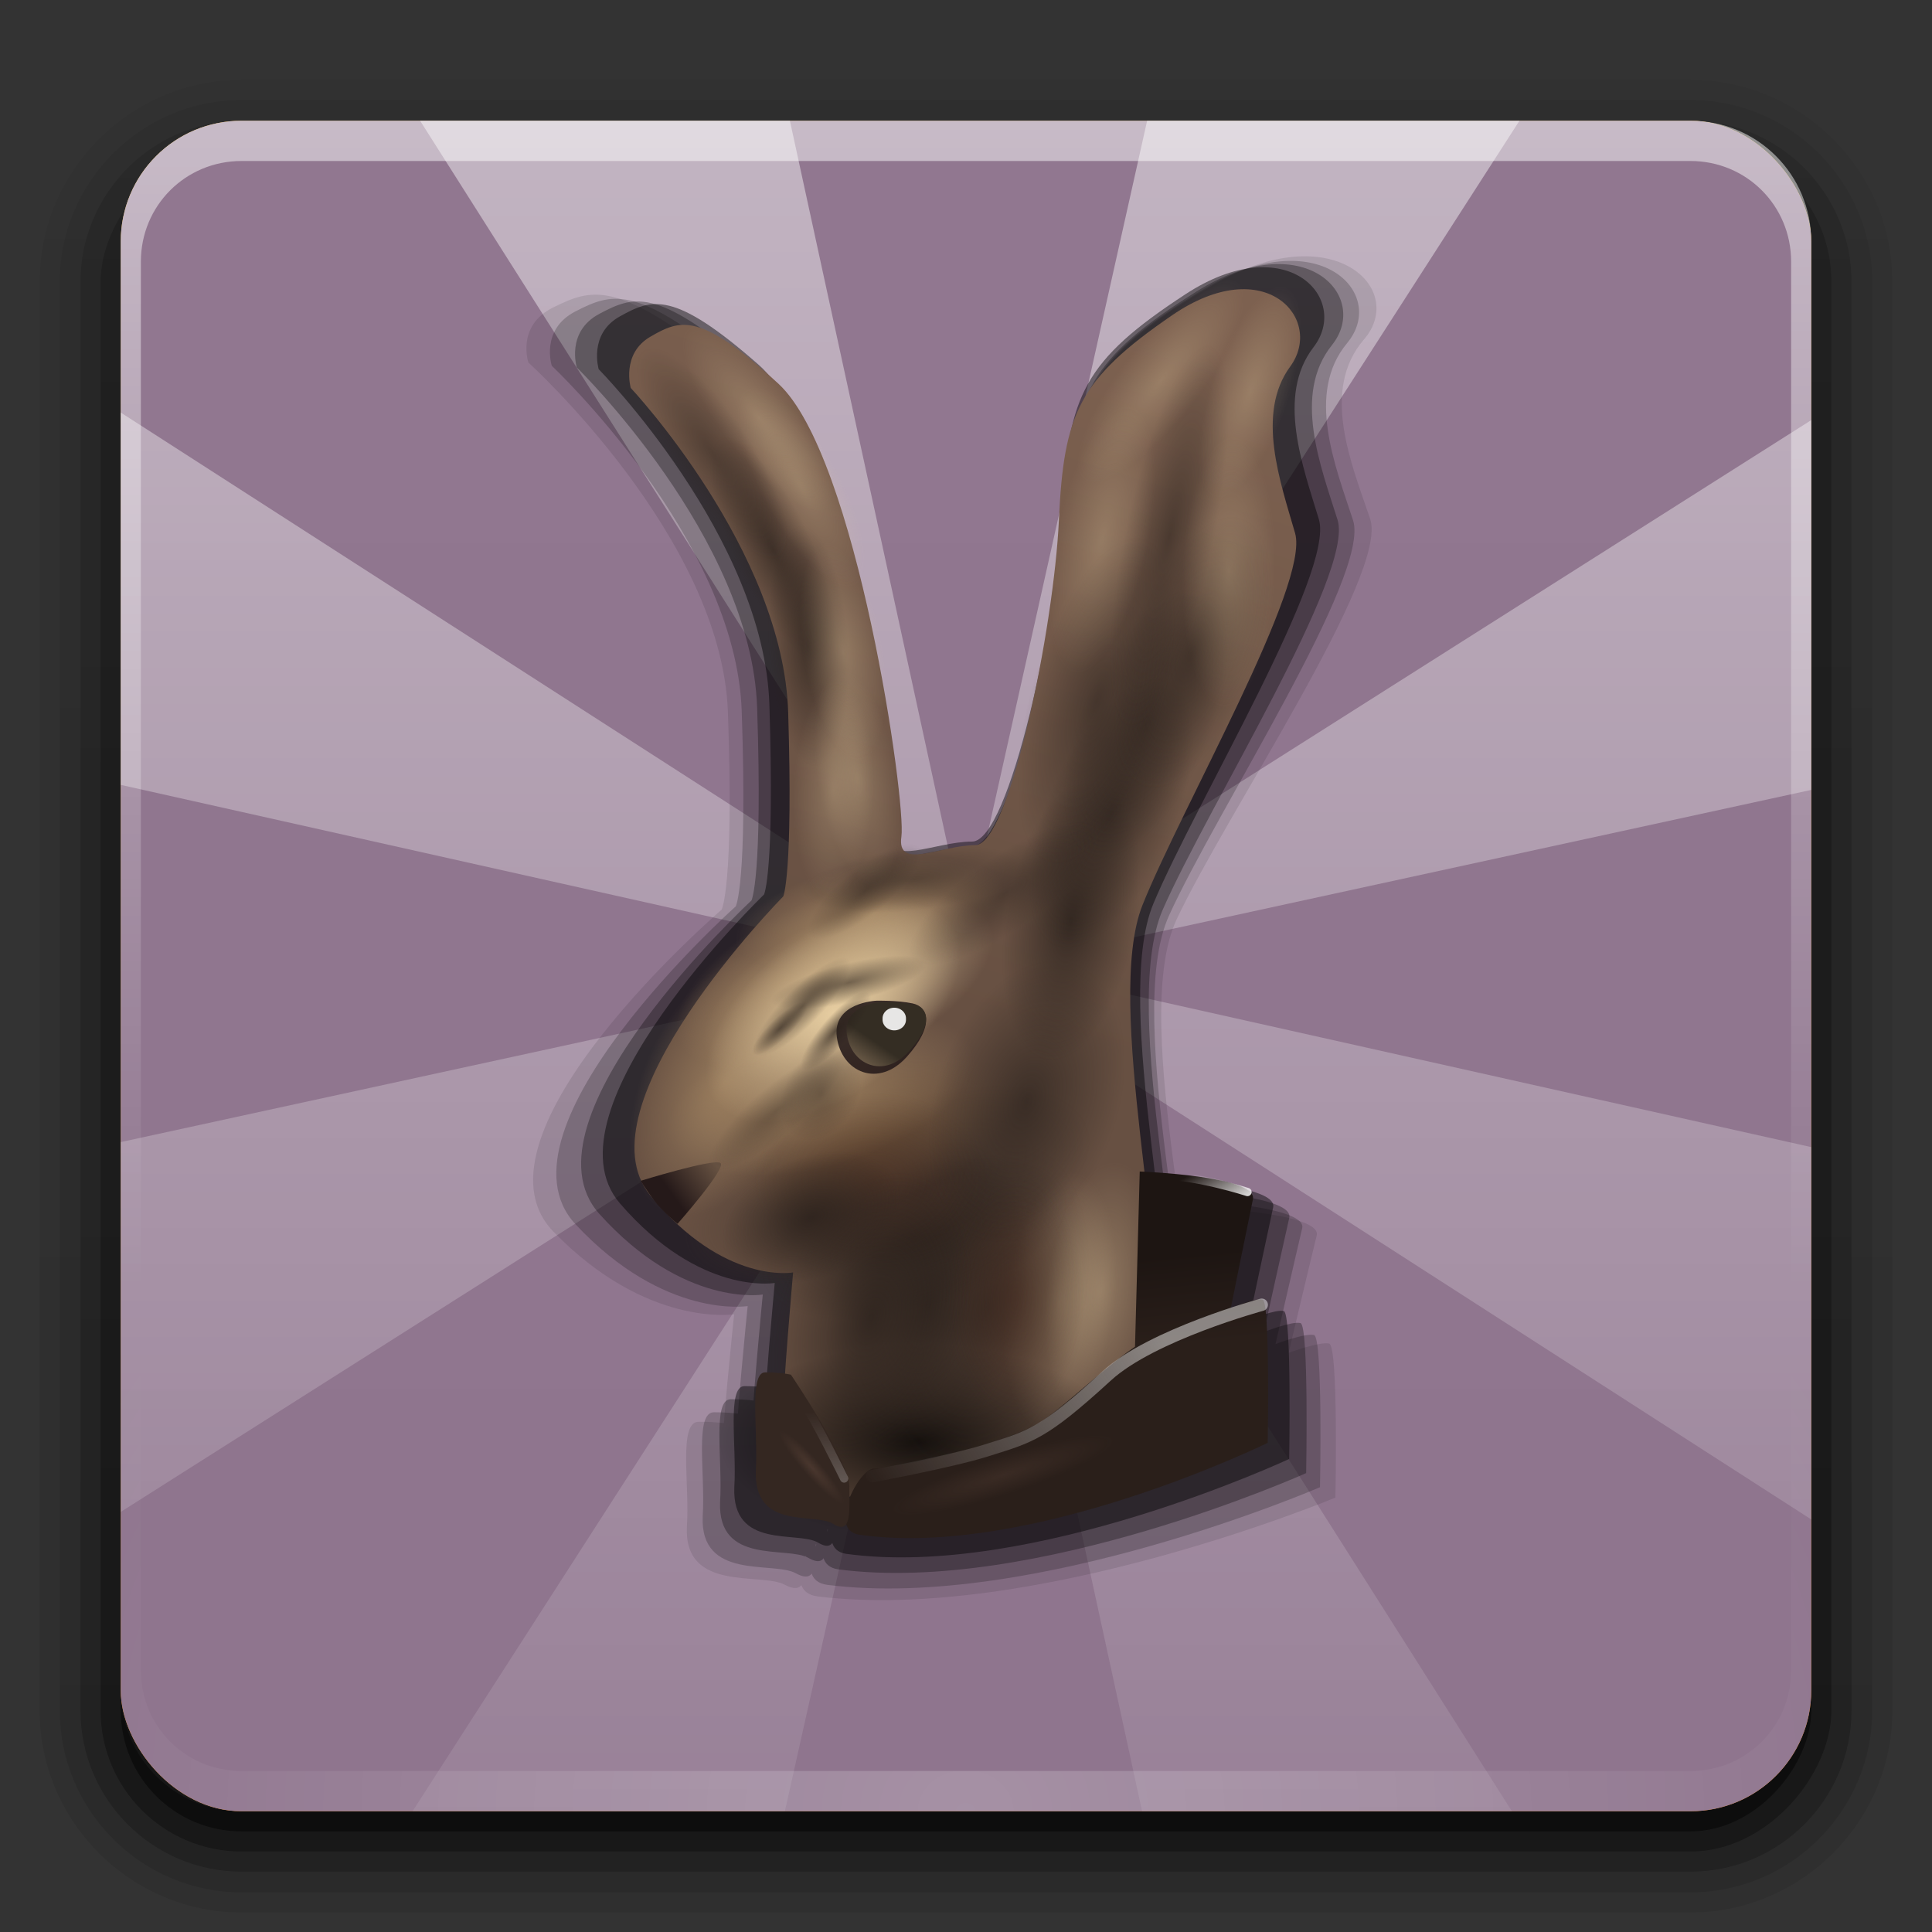 <?xml version="1.0" encoding="UTF-8" standalone="no"?>
<!-- Created with Inkscape (http://www.inkscape.org/) -->

<svg
   xmlns:dc="http://purl.org/dc/elements/1.1/"
   xmlns:cc="http://creativecommons.org/ns#"
   xmlns:rdf="http://www.w3.org/1999/02/22-rdf-syntax-ns#"
   xmlns:svg="http://www.w3.org/2000/svg"
   xmlns="http://www.w3.org/2000/svg"
   xmlns:xlink="http://www.w3.org/1999/xlink"
   version="1.0"
   width="96"
   height="96"
   id="svg2408">
  <rect width="100%" height="100%" fill="#333333" stroke="none"/>
  <defs
     id="defs2410">
    <linearGradient
       id="linearGradient17141">
      <stop
         id="stop17143"
         style="stop-color:#000000;stop-opacity:1"
         offset="0" />
      <stop
         id="stop17145"
         style="stop-color:#000000;stop-opacity:0"
         offset="1" />
    </linearGradient>
    <linearGradient
       id="linearGradient17131">
      <stop
         id="stop17133"
         style="stop-color:#1d1512;stop-opacity:1"
         offset="0" />
      <stop
         id="stop17135"
         style="stop-color:#2a1f1a;stop-opacity:1"
         offset="1" />
    </linearGradient>
    <linearGradient
       id="linearGradient17119">
      <stop
         id="stop17121"
         style="stop-color:#60473b;stop-opacity:1"
         offset="0" />
      <stop
         id="stop17123"
         style="stop-color:#60473b;stop-opacity:0"
         offset="1" />
    </linearGradient>
    <linearGradient
       id="linearGradient17109">
      <stop
         id="stop17111"
         style="stop-color:#ffffff;stop-opacity:1"
         offset="0" />
      <stop
         id="stop17113"
         style="stop-color:#ffffff;stop-opacity:0"
         offset="1" />
    </linearGradient>
    <linearGradient
       id="linearGradient17101">
      <stop
         id="stop17103"
         style="stop-color:#ffffff;stop-opacity:1"
         offset="0" />
      <stop
         id="stop17105"
         style="stop-color:#ffffff;stop-opacity:0"
         offset="1" />
    </linearGradient>
    <linearGradient
       id="linearGradient17093">
      <stop
         id="stop17095"
         style="stop-color:#fbfbfb;stop-opacity:1"
         offset="0" />
      <stop
         id="stop17097"
         style="stop-color:#fbfbfb;stop-opacity:0"
         offset="1" />
    </linearGradient>
    <linearGradient
       id="linearGradient17041">
      <stop
         id="stop17043"
         style="stop-color:#43271c;stop-opacity:1"
         offset="0" />
      <stop
         id="stop17045"
         style="stop-color:#43271c;stop-opacity:0"
         offset="1" />
    </linearGradient>
    <linearGradient
       id="linearGradient16936">
      <stop
         id="stop16938"
         style="stop-color:#251919;stop-opacity:1"
         offset="0" />
      <stop
         id="stop16940"
         style="stop-color:#675242;stop-opacity:1"
         offset="1" />
    </linearGradient>
    <linearGradient
       id="linearGradient16920">
      <stop
         id="stop16922"
         style="stop-color:#342d23;stop-opacity:1"
         offset="0" />
      <stop
         id="stop16924"
         style="stop-color:#645543;stop-opacity:1"
         offset="1" />
    </linearGradient>
    <linearGradient
       id="linearGradient16829">
      <stop
         id="stop16831"
         style="stop-color:#29201b;stop-opacity:1"
         offset="0" />
      <stop
         id="stop16833"
         style="stop-color:#29201b;stop-opacity:0"
         offset="1" />
    </linearGradient>
    <linearGradient
       id="linearGradient16817">
      <stop
         id="stop16819"
         style="stop-color:#44352c;stop-opacity:1"
         offset="0" />
      <stop
         id="stop16821"
         style="stop-color:#44352c;stop-opacity:0"
         offset="1" />
    </linearGradient>
    <linearGradient
       id="linearGradient16805">
      <stop
         id="stop16807"
         style="stop-color:#6f5439;stop-opacity:1"
         offset="0" />
      <stop
         id="stop16809"
         style="stop-color:#6f5439;stop-opacity:0"
         offset="1" />
    </linearGradient>
    <linearGradient
       id="linearGradient16785">
      <stop
         id="stop16787"
         style="stop-color:#a68864;stop-opacity:1"
         offset="0" />
      <stop
         id="stop16789"
         style="stop-color:#a68864;stop-opacity:0"
         offset="1" />
    </linearGradient>
    <linearGradient
       id="linearGradient16773">
      <stop
         id="stop16775"
         style="stop-color:#ead1a4;stop-opacity:1"
         offset="0" />
      <stop
         id="stop16777"
         style="stop-color:#ead1a4;stop-opacity:0"
         offset="1" />
    </linearGradient>
    <linearGradient
       id="linearGradient16763">
      <stop
         id="stop16765"
         style="stop-color:#675042;stop-opacity:1"
         offset="0" />
      <stop
         id="stop16767"
         style="stop-color:#7d6150;stop-opacity:1"
         offset="1" />
    </linearGradient>
    <linearGradient
       id="linearGradient4208">
      <stop
         id="stop4210"
         style="stop-color:#f3840c;stop-opacity:1"
         offset="0" />
      <stop
         id="stop4212"
         style="stop-color:#f2b80c;stop-opacity:1"
         offset="1" />
    </linearGradient>
    <linearGradient
       id="linearGradient4084">
      <stop
         id="stop4086"
         style="stop-color:#8f758e;stop-opacity:1"
         offset="0" />
      <stop
         id="stop4088"
         style="stop-color:#917790;stop-opacity:1"
         offset="1" />
    </linearGradient>
    <linearGradient
       x1="45.448"
       y1="92.54"
       x2="45.448"
       y2="7.017"
       id="ButtonShadow"
       gradientUnits="userSpaceOnUse"
       gradientTransform="scale(1.006,0.994)">
      <stop
         id="stop3750"
         style="stop-color:#000000;stop-opacity:1"
         offset="0" />
      <stop
         id="stop3752"
         style="stop-color:#000000;stop-opacity:0.588"
         offset="1" />
    </linearGradient>
    <linearGradient
       id="linearGradient3737">
      <stop
         id="stop3739"
         style="stop-color:#ffffff;stop-opacity:1"
         offset="0" />
      <stop
         id="stop3741"
         style="stop-color:#ffffff;stop-opacity:0"
         offset="1" />
    </linearGradient>
    <filter
       color-interpolation-filters="sRGB"
       id="filter3174">
      <feGaussianBlur
         id="feGaussianBlur3176"
         stdDeviation="1.71" />
    </filter>
    <linearGradient
       x1="36.357"
       y1="6"
       x2="36.357"
       y2="63.893"
       id="linearGradient3188"
       xlink:href="#linearGradient3737"
       gradientUnits="userSpaceOnUse" />
    <radialGradient
       cx="48"
       cy="90.172"
       r="42"
       fx="48"
       fy="90.172"
       id="radialGradient3619"
       xlink:href="#linearGradient3737"
       gradientUnits="userSpaceOnUse"
       gradientTransform="matrix(1.157,0,0,0.996,-7.551,0.197)" />
    <linearGradient
       x1="48"
       y1="6"
       x2="48"
       y2="109.107"
       id="linearGradient4152"
       xlink:href="#linearGradient3737"
       gradientUnits="userSpaceOnUse" />
    <linearGradient
       x1="48"
       y1="90"
       x2="48"
       y2="5.988"
       id="linearGradient4206"
       xlink:href="#linearGradient4084"
       gradientUnits="userSpaceOnUse" />
    <linearGradient
       x1="48"
       y1="90"
       x2="48"
       y2="5.988"
       id="linearGradient4214"
       xlink:href="#linearGradient4208"
       gradientUnits="userSpaceOnUse" />
    <linearGradient
       x1="45.448"
       y1="92.54"
       x2="45.448"
       y2="7.017"
       id="ButtonShadow-0"
       gradientUnits="userSpaceOnUse"
       gradientTransform="matrix(1.006,0,0,0.994,100,0)">
      <stop
         id="stop3750-8"
         style="stop-color:#000000;stop-opacity:1"
         offset="0" />
      <stop
         id="stop3752-5"
         style="stop-color:#000000;stop-opacity:0.588"
         offset="1" />
    </linearGradient>
    <linearGradient
       x1="32.251"
       y1="6.132"
       x2="32.251"
       y2="90.239"
       id="linearGradient3780"
       xlink:href="#ButtonShadow-0"
       gradientUnits="userSpaceOnUse"
       gradientTransform="matrix(1.024,0,0,1.012,-1.143,-98.071)" />
    <linearGradient
       x1="32.251"
       y1="6.132"
       x2="32.251"
       y2="90.239"
       id="linearGradient3772"
       xlink:href="#ButtonShadow-0"
       gradientUnits="userSpaceOnUse"
       gradientTransform="matrix(1.024,0,0,1.012,-1.143,-98.071)" />
    <linearGradient
       x1="32.251"
       y1="6.132"
       x2="32.251"
       y2="90.239"
       id="linearGradient3725"
       xlink:href="#ButtonShadow-0"
       gradientUnits="userSpaceOnUse"
       gradientTransform="matrix(1.024,0,0,1.012,-1.143,-98.071)" />
    <linearGradient
       x1="32.251"
       y1="6.132"
       x2="32.251"
       y2="90.239"
       id="linearGradient3721"
       xlink:href="#ButtonShadow-0"
       gradientUnits="userSpaceOnUse"
       gradientTransform="translate(0,-97)" />
    <linearGradient
       x1="32.251"
       y1="6.132"
       x2="32.251"
       y2="90.239"
       id="linearGradient3059"
       xlink:href="#ButtonShadow-0"
       gradientUnits="userSpaceOnUse"
       gradientTransform="matrix(1.024,0,0,1.012,-1.143,-98.071)" />
    <linearGradient
       x1="168.683"
       y1="14.697"
       x2="174.745"
       y2="-2.273"
       id="linearGradient16769"
       xlink:href="#linearGradient16763"
       gradientUnits="userSpaceOnUse"
       gradientTransform="matrix(2.212,0,0,1.92,-331.202,20.242)" />
    <radialGradient
       cx="145.798"
       cy="20.406"
       r="5.445"
       fx="145.798"
       fy="20.406"
       id="radialGradient16779"
       xlink:href="#linearGradient16773"
       gradientUnits="userSpaceOnUse"
       gradientTransform="matrix(1,0,0,0.452,0,11.187)" />
    <radialGradient
       cx="145.798"
       cy="20.406"
       r="5.445"
       fx="145.798"
       fy="20.406"
       id="radialGradient16791"
       xlink:href="#linearGradient16785"
       gradientUnits="userSpaceOnUse"
       gradientTransform="matrix(1,0,0,0.452,0,11.187)" />
    <radialGradient
       cx="145.798"
       cy="20.406"
       r="5.445"
       fx="145.798"
       fy="20.406"
       id="radialGradient16795"
       xlink:href="#linearGradient16785"
       gradientUnits="userSpaceOnUse"
       gradientTransform="matrix(1,0,0,0.452,0,11.187)" />
    <radialGradient
       cx="145.798"
       cy="20.406"
       r="5.445"
       fx="145.798"
       fy="20.406"
       id="radialGradient16799"
       xlink:href="#linearGradient16785"
       gradientUnits="userSpaceOnUse"
       gradientTransform="matrix(1,0,0,0.452,0,11.187)" />
    <radialGradient
       cx="145.798"
       cy="20.406"
       r="5.445"
       fx="145.798"
       fy="20.406"
       id="radialGradient16811"
       xlink:href="#linearGradient16805"
       gradientUnits="userSpaceOnUse"
       gradientTransform="matrix(1,0,0,0.452,0,11.187)" />
    <radialGradient
       cx="145.798"
       cy="20.406"
       r="5.445"
       fx="145.798"
       fy="20.406"
       id="radialGradient16823"
       xlink:href="#linearGradient16817"
       gradientUnits="userSpaceOnUse"
       gradientTransform="matrix(1,0,0,0.452,0,11.187)" />
    <radialGradient
       cx="145.798"
       cy="20.406"
       r="5.445"
       fx="145.798"
       fy="20.406"
       id="radialGradient16835"
       xlink:href="#linearGradient16829"
       gradientUnits="userSpaceOnUse"
       gradientTransform="matrix(1,0,0,0.452,0,11.187)" />
    <radialGradient
       cx="145.798"
       cy="20.406"
       r="5.445"
       fx="145.798"
       fy="20.406"
       id="radialGradient16839"
       xlink:href="#linearGradient16829"
       gradientUnits="userSpaceOnUse"
       gradientTransform="matrix(1,0,0,0.452,0,11.187)" />
    <radialGradient
       cx="145.798"
       cy="20.406"
       r="5.445"
       fx="145.798"
       fy="20.406"
       id="radialGradient16843"
       xlink:href="#linearGradient16829"
       gradientUnits="userSpaceOnUse"
       gradientTransform="matrix(1,0,0,0.452,0,11.187)" />
    <radialGradient
       cx="145.798"
       cy="20.406"
       r="5.445"
       fx="145.798"
       fy="20.406"
       id="radialGradient16847"
       xlink:href="#linearGradient16829"
       gradientUnits="userSpaceOnUse"
       gradientTransform="matrix(1,0,0,0.452,0,11.187)" />
    <radialGradient
       cx="145.798"
       cy="20.406"
       r="5.445"
       fx="145.798"
       fy="20.406"
       id="radialGradient16851"
       xlink:href="#linearGradient16829"
       gradientUnits="userSpaceOnUse"
       gradientTransform="matrix(1,0,0,0.452,0,11.187)" />
    <radialGradient
       cx="145.798"
       cy="20.406"
       r="5.445"
       fx="145.798"
       fy="20.406"
       id="radialGradient16855"
       xlink:href="#linearGradient16829"
       gradientUnits="userSpaceOnUse"
       gradientTransform="matrix(1,0,0,0.452,0,11.187)" />
    <radialGradient
       cx="145.798"
       cy="20.406"
       r="5.445"
       fx="145.798"
       fy="20.406"
       id="radialGradient16859"
       xlink:href="#linearGradient16829"
       gradientUnits="userSpaceOnUse"
       gradientTransform="matrix(1,0,0,0.452,0,11.187)" />
    <radialGradient
       cx="145.798"
       cy="20.406"
       r="5.445"
       fx="145.798"
       fy="20.406"
       id="radialGradient16863"
       xlink:href="#linearGradient16829"
       gradientUnits="userSpaceOnUse"
       gradientTransform="matrix(1,0,0,0.452,0,11.187)" />
    <radialGradient
       cx="145.798"
       cy="20.406"
       r="5.445"
       fx="145.798"
       fy="20.406"
       id="radialGradient16867"
       xlink:href="#linearGradient16829"
       gradientUnits="userSpaceOnUse"
       gradientTransform="matrix(1,0,0,0.452,0,11.187)" />
    <radialGradient
       cx="145.798"
       cy="20.406"
       r="5.445"
       fx="145.798"
       fy="20.406"
       id="radialGradient16871"
       xlink:href="#linearGradient16829"
       gradientUnits="userSpaceOnUse"
       gradientTransform="matrix(1,0,0,0.452,0,11.187)" />
    <radialGradient
       cx="145.798"
       cy="20.406"
       r="5.445"
       fx="145.798"
       fy="20.406"
       id="radialGradient16875"
       xlink:href="#linearGradient16829"
       gradientUnits="userSpaceOnUse"
       gradientTransform="matrix(1,0,0,0.452,0,11.187)" />
    <radialGradient
       cx="145.798"
       cy="20.406"
       r="5.445"
       fx="145.798"
       fy="20.406"
       id="radialGradient16898"
       xlink:href="#linearGradient16773"
       gradientUnits="userSpaceOnUse"
       gradientTransform="matrix(1,0,0,0.452,0,11.187)" />
    <radialGradient
       cx="145.798"
       cy="20.406"
       r="5.445"
       fx="145.798"
       fy="20.406"
       id="radialGradient16902"
       xlink:href="#linearGradient16785"
       gradientUnits="userSpaceOnUse"
       gradientTransform="matrix(1,0,0,0.452,0,11.187)" />
    <radialGradient
       cx="145.798"
       cy="20.406"
       r="5.445"
       fx="145.798"
       fy="20.406"
       id="radialGradient16906"
       xlink:href="#linearGradient16829"
       gradientUnits="userSpaceOnUse"
       gradientTransform="matrix(1,0,0,0.452,0,11.187)" />
    <radialGradient
       cx="145.798"
       cy="20.406"
       r="5.445"
       fx="145.798"
       fy="20.406"
       id="radialGradient16910"
       xlink:href="#linearGradient16829"
       gradientUnits="userSpaceOnUse"
       gradientTransform="matrix(1,0,0,0.452,0,11.187)" />
    <radialGradient
       cx="145.798"
       cy="20.406"
       r="5.445"
       fx="145.798"
       fy="20.406"
       id="radialGradient16914"
       xlink:href="#linearGradient16829"
       gradientUnits="userSpaceOnUse"
       gradientTransform="matrix(1,0,0,0.452,0,11.187)" />
    <radialGradient
       cx="145.798"
       cy="20.406"
       r="5.445"
       fx="145.798"
       fy="20.406"
       id="radialGradient16918"
       xlink:href="#linearGradient16829"
       gradientUnits="userSpaceOnUse"
       gradientTransform="matrix(1,0,0,0.452,0,11.187)" />
    <linearGradient
       x1="169.474"
       y1="16.479"
       x2="169.136"
       y2="16.909"
       id="linearGradient16926"
       xlink:href="#linearGradient16920"
       gradientUnits="userSpaceOnUse"
       gradientTransform="matrix(2.212,0,0,1.92,-331.202,20.242)" />
    <linearGradient
       x1="164.784"
       y1="20.301"
       x2="165.842"
       y2="19.638"
       id="linearGradient16942"
       xlink:href="#linearGradient16936"
       gradientUnits="userSpaceOnUse"
       gradientTransform="matrix(2.212,0,0,1.92,-331.202,20.242)" />
    <radialGradient
       cx="145.798"
       cy="20.406"
       r="5.445"
       fx="145.798"
       fy="20.406"
       id="radialGradient16946"
       xlink:href="#linearGradient16773"
       gradientUnits="userSpaceOnUse"
       gradientTransform="matrix(1,0,0,0.452,0,11.187)" />
    <radialGradient
       cx="145.798"
       cy="20.406"
       r="5.445"
       fx="145.798"
       fy="20.406"
       id="radialGradient16950"
       xlink:href="#linearGradient16773"
       gradientUnits="userSpaceOnUse"
       gradientTransform="matrix(1,0,0,0.452,0,11.187)" />
    <radialGradient
       cx="145.798"
       cy="20.406"
       r="5.445"
       fx="145.798"
       fy="20.406"
       id="radialGradient16954"
       xlink:href="#linearGradient16829"
       gradientUnits="userSpaceOnUse"
       gradientTransform="matrix(1,0,0,0.452,0,11.187)" />
    <radialGradient
       cx="145.798"
       cy="20.406"
       r="5.445"
       fx="145.798"
       fy="20.406"
       id="radialGradient16958"
       xlink:href="#linearGradient16829"
       gradientUnits="userSpaceOnUse"
       gradientTransform="matrix(1,0,0,0.452,0,11.187)" />
    <radialGradient
       cx="145.798"
       cy="20.406"
       r="5.445"
       fx="145.798"
       fy="20.406"
       id="radialGradient16962"
       xlink:href="#linearGradient16829"
       gradientUnits="userSpaceOnUse"
       gradientTransform="matrix(1,0,0,0.452,0,11.187)" />
    <radialGradient
       cx="145.798"
       cy="20.406"
       r="5.445"
       fx="145.798"
       fy="20.406"
       id="radialGradient16966"
       xlink:href="#linearGradient16829"
       gradientUnits="userSpaceOnUse"
       gradientTransform="matrix(1,0,0,0.452,0,11.187)" />
    <radialGradient
       cx="145.798"
       cy="20.406"
       r="5.445"
       fx="145.798"
       fy="20.406"
       id="radialGradient16970"
       xlink:href="#linearGradient16829"
       gradientUnits="userSpaceOnUse"
       gradientTransform="matrix(1,0,0,0.452,0,11.187)" />
    <radialGradient
       cx="145.798"
       cy="20.406"
       r="5.445"
       fx="145.798"
       fy="20.406"
       id="radialGradient16974"
       xlink:href="#linearGradient16829"
       gradientUnits="userSpaceOnUse"
       gradientTransform="matrix(1,0,0,0.452,0,11.187)" />
    <radialGradient
       cx="145.798"
       cy="20.406"
       r="5.445"
       fx="145.798"
       fy="20.406"
       id="radialGradient16978"
       xlink:href="#linearGradient16773"
       gradientUnits="userSpaceOnUse"
       gradientTransform="matrix(1,0,0,0.452,0,11.187)" />
    <radialGradient
       cx="145.798"
       cy="20.406"
       r="5.445"
       fx="145.798"
       fy="20.406"
       id="radialGradient16982"
       xlink:href="#linearGradient16773"
       gradientUnits="userSpaceOnUse"
       gradientTransform="matrix(1,0,0,0.452,0,11.187)" />
    <radialGradient
       cx="145.798"
       cy="20.406"
       r="5.445"
       fx="145.798"
       fy="20.406"
       id="radialGradient16986"
       xlink:href="#linearGradient16773"
       gradientUnits="userSpaceOnUse"
       gradientTransform="matrix(1,0,0,0.452,0,11.187)" />
    <radialGradient
       cx="145.798"
       cy="20.406"
       r="5.445"
       fx="145.798"
       fy="20.406"
       id="radialGradient16990"
       xlink:href="#linearGradient16773"
       gradientUnits="userSpaceOnUse"
       gradientTransform="matrix(1,0,0,0.452,0,11.187)" />
    <radialGradient
       cx="145.798"
       cy="20.406"
       r="5.445"
       fx="145.798"
       fy="20.406"
       id="radialGradient16994"
       xlink:href="#linearGradient16773"
       gradientUnits="userSpaceOnUse"
       gradientTransform="matrix(1,0,0,0.452,0,11.187)" />
    <radialGradient
       cx="145.798"
       cy="20.406"
       r="5.445"
       fx="145.798"
       fy="20.406"
       id="radialGradient16998"
       xlink:href="#linearGradient16829"
       gradientUnits="userSpaceOnUse"
       gradientTransform="matrix(1,0,0,0.452,0,11.187)" />
    <radialGradient
       cx="145.798"
       cy="20.406"
       r="5.445"
       fx="145.798"
       fy="20.406"
       id="radialGradient17002"
       xlink:href="#linearGradient16829"
       gradientUnits="userSpaceOnUse"
       gradientTransform="matrix(1,0,0,0.452,0,11.187)" />
    <radialGradient
       cx="145.798"
       cy="20.406"
       r="5.445"
       fx="145.798"
       fy="20.406"
       id="radialGradient17006"
       xlink:href="#linearGradient16773"
       gradientUnits="userSpaceOnUse"
       gradientTransform="matrix(1,0,0,0.452,0,11.187)" />
    <radialGradient
       cx="145.798"
       cy="20.406"
       r="5.445"
       fx="145.798"
       fy="20.406"
       id="radialGradient17010"
       xlink:href="#linearGradient16773"
       gradientUnits="userSpaceOnUse"
       gradientTransform="matrix(1,0,0,0.452,0,11.187)" />
    <radialGradient
       cx="145.798"
       cy="20.406"
       r="5.445"
       fx="145.798"
       fy="20.406"
       id="radialGradient17014"
       xlink:href="#linearGradient16773"
       gradientUnits="userSpaceOnUse"
       gradientTransform="matrix(1,0,0,0.452,0,11.187)" />
    <radialGradient
       cx="145.798"
       cy="20.406"
       r="5.445"
       fx="145.798"
       fy="20.406"
       id="radialGradient17018"
       xlink:href="#linearGradient16773"
       gradientUnits="userSpaceOnUse"
       gradientTransform="matrix(1,0,0,0.452,0,11.187)" />
    <radialGradient
       cx="164.233"
       cy="17.062"
       r="3.261"
       fx="164.233"
       fy="17.062"
       id="radialGradient17047"
       xlink:href="#linearGradient17041"
       gradientUnits="userSpaceOnUse"
       gradientTransform="matrix(1,0,0,0.864,0,2.313)" />
    <radialGradient
       cx="164.233"
       cy="17.062"
       r="3.261"
       fx="164.233"
       fy="17.062"
       id="radialGradient17051"
       xlink:href="#linearGradient17041"
       gradientUnits="userSpaceOnUse"
       gradientTransform="matrix(1,0,0,0.864,0,2.313)" />
    <radialGradient
       cx="145.798"
       cy="20.406"
       r="5.445"
       fx="145.798"
       fy="20.406"
       id="radialGradient17055"
       xlink:href="#linearGradient16829"
       gradientUnits="userSpaceOnUse"
       gradientTransform="matrix(1,0,0,0.452,0,11.187)" />
    <radialGradient
       cx="145.798"
       cy="20.406"
       r="5.445"
       fx="145.798"
       fy="20.406"
       id="radialGradient17063"
       xlink:href="#linearGradient16829"
       gradientUnits="userSpaceOnUse"
       gradientTransform="matrix(1,0,0,0.452,0,11.187)" />
    <linearGradient
       x1="175.824"
       y1="23.99"
       x2="169.205"
       y2="27.899"
       id="linearGradient17099"
       xlink:href="#linearGradient17093"
       gradientUnits="userSpaceOnUse"
       gradientTransform="matrix(2.212,0,0,1.92,-331.202,20.242)" />
    <linearGradient
       x1="168.447"
       y1="28.007"
       x2="168.256"
       y2="25.974"
       id="linearGradient17107"
       xlink:href="#linearGradient17101"
       gradientUnits="userSpaceOnUse"
       gradientTransform="matrix(2.212,0,0,1.92,-331.202,20.242)" />
    <linearGradient
       x1="177.284"
       y1="20.706"
       x2="176.653"
       y2="19.729"
       id="linearGradient17115"
       xlink:href="#linearGradient17109"
       gradientUnits="userSpaceOnUse"
       gradientTransform="matrix(2.212,0,0,1.92,-331.202,20.242)" />
    <radialGradient
       cx="175.094"
       cy="27.362"
       r="2.404"
       fx="175.094"
       fy="27.362"
       id="radialGradient17125"
       xlink:href="#linearGradient17119"
       gradientUnits="userSpaceOnUse"
       gradientTransform="matrix(1,0,0,0.179,0,22.468)" />
    <radialGradient
       cx="175.094"
       cy="27.362"
       r="2.404"
       fx="175.094"
       fy="27.362"
       id="radialGradient17129"
       xlink:href="#linearGradient17119"
       gradientUnits="userSpaceOnUse"
       gradientTransform="matrix(1,0,0,0.179,0,22.468)" />
    <linearGradient
       x1="176.196"
       y1="21.93"
       x2="176.458"
       y2="24.252"
       id="linearGradient17137"
       xlink:href="#linearGradient17131"
       gradientUnits="userSpaceOnUse"
       gradientTransform="matrix(2.212,0,0,1.92,-331.202,20.242)" />
    <radialGradient
       cx="172.3"
       cy="26.814"
       r="3.049"
       fx="172.3"
       fy="26.814"
       id="radialGradient17147"
       xlink:href="#linearGradient17141"
       gradientUnits="userSpaceOnUse"
       gradientTransform="matrix(1,0,0,0.513,0,13.063)" />
  </defs>
  <g
     id="layer2"
     style="display:none">
    <rect
       width="86"
       height="85"
       rx="6"
       ry="6"
       x="5"
       y="7"
       id="rect3745"
       style="opacity:0.9;fill:url(#ButtonShadow);fill-opacity:1;fill-rule:nonzero;stroke:none;filter:url(#filter3174)" />
  </g>
  <g
     transform="matrix(1.387,0,0,1.533,-34.855,-47.925)"
     id="layer5" />
  <g
     id="g17207">
    <g
       id="layer4"
       style="display:inline">
      <path
         d="m 12,-95.031 c -5.511,0 -10.031,4.52 -10.031,10.031 l 0,71 c 0,5.511 4.52,10.031 10.031,10.031 l 72,0 c 5.511,0 10.031,-4.52 10.031,-10.031 l 0,-71 c 0,-5.511 -4.52,-10.031 -10.031,-10.031 l -72,0 z"
         transform="scale(1,-1)"
         id="path3786"
         style="opacity:0.08;fill:url(#linearGradient3059);fill-opacity:1;fill-rule:nonzero;stroke:none;display:inline" />
      <path
         d="m 12,-94.031 c -4.972,0 -9.031,4.06 -9.031,9.031 l 0,71 c 0,4.972 4.06,9.031 9.031,9.031 l 72,0 c 4.972,0 9.031,-4.06 9.031,-9.031 l 0,-71 c 0,-4.972 -4.06,-9.031 -9.031,-9.031 l -72,0 z"
         transform="scale(1,-1)"
         id="path3778"
         style="opacity:0.1;fill:url(#linearGradient3780);fill-opacity:1;fill-rule:nonzero;stroke:none;display:inline" />
      <path
         d="m 12,-93 c -4.409,0 -8,3.591 -8,8 l 0,71 c 0,4.409 3.591,8 8,8 l 72,0 c 4.409,0 8,-3.591 8,-8 l 0,-71 c 0,-4.409 -3.591,-8 -8,-8 l -72,0 z"
         transform="scale(1,-1)"
         id="path3770"
         style="opacity:0.2;fill:url(#linearGradient3772);fill-opacity:1;fill-rule:nonzero;stroke:none;display:inline" />
      <rect
         width="86"
         height="85"
         rx="7"
         ry="7"
         x="5"
         y="-92"
         transform="scale(1,-1)"
         id="rect3723"
         style="opacity:0.3;fill:url(#linearGradient3725);fill-opacity:1;fill-rule:nonzero;stroke:none;display:inline" />
      <rect
         width="84"
         height="84"
         rx="6"
         ry="6"
         x="6"
         y="-91"
         transform="scale(1,-1)"
         id="rect3716"
         style="opacity:0.45;fill:url(#linearGradient3721);fill-opacity:1;fill-rule:nonzero;stroke:none;display:inline" />
    </g>
    <g
       id="layer1">
      <rect
         width="84"
         height="84"
         rx="6"
         ry="6"
         x="6"
         y="6"
         id="rect2419"
         style="fill:url(#linearGradient4214);fill-opacity:1;fill-rule:nonzero;stroke:none" />
      <rect
         width="84"
         height="84"
         rx="6"
         ry="6"
         x="6"
         y="6"
         id="rect4204"
         style="fill:url(#linearGradient4206);fill-opacity:1;fill-rule:nonzero;stroke:none" />
      <path
         d="M 12,6 C 8.676,6 6,8.676 6,12 l 0,2 0,68 0,2 c 0,0.335 0.041,0.651 0.094,0.969 0.049,0.296 0.097,0.597 0.188,0.875 0.01,0.03 0.021,0.064 0.031,0.094 0.099,0.288 0.235,0.547 0.375,0.812 0.145,0.274 0.316,0.536 0.5,0.781 0.184,0.246 0.374,0.473 0.594,0.688 0.44,0.428 0.943,0.815 1.5,1.094 0.279,0.14 0.573,0.247 0.875,0.344 -0.256,-0.1 -0.487,-0.236 -0.719,-0.375 -0.007,-0.004 -0.024,0.004 -0.031,0 -0.032,-0.019 -0.062,-0.043 -0.094,-0.062 -0.12,-0.077 -0.231,-0.164 -0.344,-0.25 -0.106,-0.081 -0.213,-0.161 -0.312,-0.25 C 8.478,88.557 8.309,88.373 8.156,88.188 8.049,88.057 7.938,87.922 7.844,87.781 7.819,87.743 7.805,87.695 7.781,87.656 7.716,87.553 7.651,87.452 7.594,87.344 7.493,87.149 7.388,86.928 7.312,86.719 7.305,86.697 7.289,86.678 7.281,86.656 7.249,86.564 7.245,86.469 7.219,86.375 7.188,86.268 7.148,86.172 7.125,86.062 7.052,85.721 7,85.364 7,85 L 7,83 7,15 7,13 C 7,10.218 9.218,8 12,8 l 2,0 68,0 2,0 c 2.782,0 5,2.218 5,5 l 0,2 0,68 0,2 c 0,0.364 -0.052,0.721 -0.125,1.062 -0.044,0.207 -0.088,0.398 -0.156,0.594 -0.008,0.022 -0.023,0.041 -0.031,0.062 -0.063,0.174 -0.138,0.367 -0.219,0.531 -0.042,0.083 -0.079,0.17 -0.125,0.25 -0.055,0.097 -0.127,0.188 -0.188,0.281 -0.094,0.141 -0.205,0.276 -0.312,0.406 -0.143,0.174 -0.303,0.347 -0.469,0.5 -0.011,0.01 -0.02,0.021 -0.031,0.031 -0.138,0.126 -0.285,0.234 -0.438,0.344 -0.103,0.073 -0.204,0.153 -0.312,0.219 -0.007,0.004 -0.024,-0.004 -0.031,0 -0.232,0.139 -0.463,0.275 -0.719,0.375 0.302,-0.097 0.596,-0.204 0.875,-0.344 0.557,-0.279 1.06,-0.666 1.5,-1.094 0.22,-0.214 0.409,-0.442 0.594,-0.688 0.184,-0.246 0.355,-0.508 0.5,-0.781 0.14,-0.265 0.276,-0.525 0.375,-0.812 0.01,-0.031 0.021,-0.063 0.031,-0.094 0.09,-0.278 0.139,-0.579 0.188,-0.875 C 89.959,84.651 90,84.335 90,84 l 0,-2 0,-68 0,-2 C 90,8.676 87.324,6 84,6 L 12,6 z"
         id="rect3728"
         style="opacity:0.5;fill:url(#linearGradient3188);fill-opacity:1;fill-rule:nonzero;stroke:none" />
      <path
         d="M 12,90 C 8.676,90 6,87.324 6,84 L 6,82 6,14 6,12 c 0,-0.335 0.041,-0.651 0.094,-0.969 0.049,-0.296 0.097,-0.597 0.188,-0.875 C 6.291,10.126 6.302,10.093 6.312,10.062 6.411,9.775 6.547,9.515 6.688,9.25 6.832,8.976 7.003,8.714 7.188,8.469 7.372,8.223 7.561,7.995 7.781,7.781 8.221,7.353 8.724,6.967 9.281,6.688 9.56,6.548 9.855,6.441 10.156,6.344 9.9,6.444 9.67,6.58 9.438,6.719 c -0.007,0.004 -0.024,-0.004 -0.031,0 -0.032,0.019 -0.062,0.043 -0.094,0.062 -0.12,0.077 -0.231,0.164 -0.344,0.25 -0.106,0.081 -0.213,0.161 -0.312,0.25 C 8.478,7.443 8.309,7.627 8.156,7.812 8.049,7.943 7.938,8.078 7.844,8.219 7.819,8.257 7.805,8.305 7.781,8.344 7.716,8.447 7.651,8.548 7.594,8.656 7.493,8.851 7.388,9.072 7.312,9.281 7.305,9.303 7.289,9.322 7.281,9.344 7.249,9.436 7.245,9.531 7.219,9.625 7.188,9.732 7.148,9.828 7.125,9.938 7.052,10.279 7,10.636 7,11 l 0,2 0,68 0,2 c 0,2.782 2.218,5 5,5 l 2,0 68,0 2,0 c 2.782,0 5,-2.218 5,-5 l 0,-2 0,-68 0,-2 C 89,10.636 88.948,10.279 88.875,9.938 88.831,9.731 88.787,9.54 88.719,9.344 88.711,9.322 88.695,9.303 88.688,9.281 88.625,9.108 88.549,8.914 88.469,8.75 88.427,8.667 88.39,8.58 88.344,8.5 88.289,8.403 88.217,8.312 88.156,8.219 88.062,8.078 87.951,7.943 87.844,7.812 87.701,7.638 87.541,7.466 87.375,7.312 87.364,7.302 87.355,7.291 87.344,7.281 87.205,7.156 87.059,7.047 86.906,6.938 86.804,6.864 86.702,6.784 86.594,6.719 c -0.007,-0.004 -0.024,0.004 -0.031,0 -0.232,-0.139 -0.463,-0.275 -0.719,-0.375 0.302,0.097 0.596,0.204 0.875,0.344 0.557,0.279 1.06,0.666 1.5,1.094 0.22,0.214 0.409,0.442 0.594,0.688 0.184,0.246 0.355,0.508 0.5,0.781 0.14,0.265 0.276,0.525 0.375,0.812 0.01,0.031 0.021,0.063 0.031,0.094 0.09,0.278 0.139,0.579 0.188,0.875 C 89.959,11.349 90,11.665 90,12 l 0,2 0,68 0,2 c 0,3.324 -2.676,6 -6,6 l -72,0 z"
         id="path3615"
         style="opacity:0.2;fill:url(#radialGradient3619);fill-opacity:1;fill-rule:nonzero;stroke:none" />
      <path
         d="M 20.875,6 46.656,46.656 6,20.5 6,39 46.219,48 6,56.75 6,75.125 46.656,49.344 20.5,90 39,90 48,49.781 56.75,90 75.125,90 49.344,49.344 90,75.5 90,57 49.781,48 90,39.25 90,20.875 49.344,46.656 75.5,6 57,6 48,46.219 39.25,6 20.875,6 z"
         id="path4141"
         style="opacity:0.45;fill:url(#linearGradient4152);fill-opacity:1;stroke:none" />
    </g>
    <g
       transform="matrix(1.267,0,0,1.076,-102.037,-2.93)"
       id="g17199"
       style="opacity:0.1;fill:#000000;fill-opacity:1;stroke:none">
      <path
         d="m 101.256,19.463 c 0,0 7.581,8.068 7.825,16.137 0.245,8.068 -0.245,9.13 -0.245,9.13 0,0 -10.271,10.404 -6.602,14.863 3.668,4.459 7.092,3.822 7.092,3.822 0,0 -0.531,5.925 -0.489,7.007 0.306,7.909 16.139,4.459 18.34,-3.397 0.998,-3.561 -2.445,-16.986 -0.489,-21.869 1.956,-4.883 8.314,-15.924 7.581,-18.472 -0.734,-2.548 -1.956,-5.945 -0.245,-8.281 1.712,-2.336 -1.223,-5.733 -5.869,-2.548 -4.646,3.185 -5.38,4.883 -5.624,10.192 -0.245,5.308 -2.445,16.137 -4.157,16.137 -1.712,0 -3.913,1.274 -3.668,-0.425 0.245,-1.699 -2.201,-18.897 -6.113,-22.506 -3.913,-3.61 -4.891,-3.185 -6.358,-2.336 -1.467,0.849 -0.978,2.548 -0.978,2.548 z"
         id="path17201"
         style="fill:#000000;fill-opacity:1;stroke:none" />
      <path
         d="m 126.549,58.4 c 0,0 5.869,0.212 5.624,1.38 -0.245,1.168 -1.1,5.414 -1.1,5.414 0,0 1.223,-0.531 1.589,-0.425 0.367,0.106 0.245,7.113 0.245,7.113 0,0 -11.79,5.784 -20.296,4.565 -1.609,-0.231 -0.011,-3.291 0.734,-3.291 1.1,-4e-6 6.725,-1.274 8.314,-2.336 1.589,-1.062 3.913,-3.503 5.747,-4.353 1.834,-0.849 -1.1,0.955 -1.1,0.955 z"
         id="path17203"
         style="fill:#000000;fill-opacity:1;stroke:none" />
      <path
         d="m 109.216,68.495 c 0,0 2.905,4.283 2.905,5.557 0,1.273 0.116,2.431 -0.813,1.852 -0.93,-0.579 -3.951,0.356 -3.835,-2.663 0.116,-1.968 -0.349,-4.862 0.465,-4.862 0.813,0 1.278,0.116 1.278,0.116 z"
         id="path17205"
         style="fill:#000000;fill-opacity:1;stroke:none" />
    </g>
    <g
       transform="matrix(1.206,0,0,1.063,-94.696,-2.512)"
       id="g17191"
       style="opacity:0.2;fill:#000000;fill-opacity:1;stroke:none">
      <path
         d="m 101.256,19.463 c 0,0 7.581,8.068 7.825,16.137 0.245,8.068 -0.245,9.13 -0.245,9.13 0,0 -10.271,10.404 -6.602,14.863 3.668,4.459 7.092,3.822 7.092,3.822 0,0 -0.531,5.925 -0.489,7.007 0.306,7.909 16.139,4.459 18.34,-3.397 0.998,-3.561 -2.445,-16.986 -0.489,-21.869 1.956,-4.883 8.314,-15.924 7.581,-18.472 -0.734,-2.548 -1.956,-5.945 -0.245,-8.281 1.712,-2.336 -1.223,-5.733 -5.869,-2.548 -4.646,3.185 -5.38,4.883 -5.624,10.192 -0.245,5.308 -2.445,16.137 -4.157,16.137 -1.712,0 -3.913,1.274 -3.668,-0.425 0.245,-1.699 -2.201,-18.897 -6.113,-22.506 -3.913,-3.61 -4.891,-3.185 -6.358,-2.336 -1.467,0.849 -0.978,2.548 -0.978,2.548 z"
         id="path17193"
         style="fill:#000000;fill-opacity:1;stroke:none" />
      <path
         d="m 126.549,58.4 c 0,0 5.869,0.212 5.624,1.38 -0.245,1.168 -1.1,5.414 -1.1,5.414 0,0 1.223,-0.531 1.589,-0.425 0.367,0.106 0.245,7.113 0.245,7.113 0,0 -11.79,5.784 -20.296,4.565 -1.609,-0.231 -0.011,-3.291 0.734,-3.291 1.1,-4e-6 6.725,-1.274 8.314,-2.336 1.589,-1.062 3.913,-3.503 5.747,-4.353 1.834,-0.849 -1.1,0.955 -1.1,0.955 z"
         id="path17195"
         style="fill:#000000;fill-opacity:1;stroke:none" />
      <path
         d="m 109.216,68.495 c 0,0 2.905,4.283 2.905,5.557 0,1.273 0.116,2.431 -0.813,1.852 -0.93,-0.579 -3.951,0.356 -3.835,-2.663 0.116,-1.968 -0.349,-4.862 0.465,-4.862 0.813,0 1.278,0.116 1.278,0.116 z"
         id="path17197"
         style="fill:#000000;fill-opacity:1;stroke:none" />
    </g>
    <g
       transform="matrix(1.145,0,0,1.048,-87.276,-2.135)"
       id="g17183"
       style="opacity:0.3;fill:#000000;fill-opacity:1;stroke:none">
      <path
         d="m 101.256,19.463 c 0,0 7.581,8.068 7.825,16.137 0.245,8.068 -0.245,9.13 -0.245,9.13 0,0 -10.271,10.404 -6.602,14.863 3.668,4.459 7.092,3.822 7.092,3.822 0,0 -0.531,5.925 -0.489,7.007 0.306,7.909 16.139,4.459 18.34,-3.397 0.998,-3.561 -2.445,-16.986 -0.489,-21.869 1.956,-4.883 8.314,-15.924 7.581,-18.472 -0.734,-2.548 -1.956,-5.945 -0.245,-8.281 1.712,-2.336 -1.223,-5.733 -5.869,-2.548 -4.646,3.185 -5.38,4.883 -5.624,10.192 -0.245,5.308 -2.445,16.137 -4.157,16.137 -1.712,0 -3.913,1.274 -3.668,-0.425 0.245,-1.699 -2.201,-18.897 -6.113,-22.506 -3.913,-3.61 -4.891,-3.185 -6.358,-2.336 -1.467,0.849 -0.978,2.548 -0.978,2.548 z"
         id="path17185"
         style="fill:#000000;fill-opacity:1;stroke:none" />
      <path
         d="m 126.549,58.4 c 0,0 5.869,0.212 5.624,1.38 -0.245,1.168 -1.1,5.414 -1.1,5.414 0,0 1.223,-0.531 1.589,-0.425 0.367,0.106 0.245,7.113 0.245,7.113 0,0 -11.79,5.784 -20.296,4.565 -1.609,-0.231 -0.011,-3.291 0.734,-3.291 1.1,-4e-6 6.725,-1.274 8.314,-2.336 1.589,-1.062 3.913,-3.503 5.747,-4.353 1.834,-0.849 -1.1,0.955 -1.1,0.955 z"
         id="path17187"
         style="fill:#000000;fill-opacity:1;stroke:none" />
      <path
         d="m 109.216,68.495 c 0,0 2.905,4.283 2.905,5.557 0,1.273 0.116,2.431 -0.813,1.852 -0.93,-0.579 -3.951,0.356 -3.835,-2.663 0.116,-1.968 -0.349,-4.862 0.465,-4.862 0.813,0 1.278,0.116 1.278,0.116 z"
         id="path17189"
         style="fill:#000000;fill-opacity:1;stroke:none" />
    </g>
    <g
       transform="matrix(1.084,0,0,1.033,-80.013,-1.759)"
       id="g17178"
       style="opacity:0.45;fill:#000000;fill-opacity:1;stroke:none">
      <path
         d="m 101.256,19.463 c 0,0 7.581,8.068 7.825,16.137 0.245,8.068 -0.245,9.13 -0.245,9.13 0,0 -10.271,10.404 -6.602,14.863 3.668,4.459 7.092,3.822 7.092,3.822 0,0 -0.531,5.925 -0.489,7.007 0.306,7.909 16.139,4.459 18.34,-3.397 0.998,-3.561 -2.445,-16.986 -0.489,-21.869 1.956,-4.883 8.314,-15.924 7.581,-18.472 -0.734,-2.548 -1.956,-5.945 -0.245,-8.281 1.712,-2.336 -1.223,-5.733 -5.869,-2.548 -4.646,3.185 -5.38,4.883 -5.624,10.192 -0.245,5.308 -2.445,16.137 -4.157,16.137 -1.712,0 -3.913,1.274 -3.668,-0.425 0.245,-1.699 -2.201,-18.897 -6.113,-22.506 -3.913,-3.61 -4.891,-3.185 -6.358,-2.336 -1.467,0.849 -0.978,2.548 -0.978,2.548 z"
         id="path17168"
         style="fill:#000000;fill-opacity:1;stroke:none" />
      <path
         d="m 126.549,58.4 c 0,0 5.869,0.212 5.624,1.38 -0.245,1.168 -1.1,5.414 -1.1,5.414 0,0 1.223,-0.531 1.589,-0.425 0.367,0.106 0.245,7.113 0.245,7.113 0,0 -11.79,5.784 -20.296,4.565 -1.609,-0.231 -0.011,-3.291 0.734,-3.291 1.1,-4e-6 6.725,-1.274 8.314,-2.336 1.589,-1.062 3.913,-3.503 5.747,-4.353 1.834,-0.849 -1.1,0.955 -1.1,0.955 z"
         id="path17170"
         style="fill:#000000;fill-opacity:1;stroke:none" />
      <path
         d="m 109.216,68.495 c 0,0 2.905,4.283 2.905,5.557 0,1.273 0.116,2.431 -0.813,1.852 -0.93,-0.579 -3.951,0.356 -3.835,-2.663 0.116,-1.968 -0.349,-4.862 0.465,-4.862 0.813,0 1.278,0.116 1.278,0.116 z"
         id="path17172"
         style="fill:#000000;fill-opacity:1;stroke:none" />
    </g>
    <path
       d="m 31.34,19.275 c 0,0 7.581,8.068 7.825,16.137 0.245,8.068 -0.245,9.13 -0.245,9.13 0,0 -10.271,10.404 -6.602,14.863 3.668,4.459 7.092,3.822 7.092,3.822 0,0 -0.531,5.925 -0.489,7.007 0.306,7.909 16.139,4.459 18.34,-3.397 0.998,-3.561 -2.445,-16.986 -0.489,-21.869 1.956,-4.883 8.314,-15.924 7.581,-18.472 -0.734,-2.548 -1.956,-5.945 -0.245,-8.281 1.712,-2.336 -1.223,-5.733 -5.869,-2.548 -4.646,3.185 -5.38,4.883 -5.624,10.192 -0.245,5.308 -2.445,16.137 -4.157,16.137 -1.712,0 -3.913,1.274 -3.668,-0.425 0.245,-1.699 -2.201,-18.897 -6.113,-22.506 -3.913,-3.61 -4.891,-3.185 -6.358,-2.336 -1.467,0.849 -0.978,2.548 -0.978,2.548 z"
       id="path16730"
       style="fill:url(#linearGradient16769);fill-opacity:1;stroke:none" />
    <path
       d="m 175.349,26.814 a 3.049,1.564 0 1 1 -6.098,0 3.049,1.564 0 1 1 6.098,0 z"
       transform="matrix(3.261,0,0,3.073,-516.217,-10.806)"
       id="path17139"
       style="opacity:0.824;fill:url(#radialGradient17147);fill-opacity:1;stroke:none" />
    <path
       d="m 151.243,20.406 a 5.445,2.46 0 1 1 -10.89,0 5.445,2.46 0 1 1 10.89,0 z"
       transform="matrix(0.178,-1.167,1.081,0.312,4.643,228.437)"
       id="path16948"
       style="opacity:0.299;fill:url(#radialGradient16950);fill-opacity:1;stroke:none" />
    <path
       d="m 151.243,20.406 a 5.445,2.46 0 1 1 -10.89,0 5.445,2.46 0 1 1 10.89,0 z"
       transform="matrix(1.205,-0.303,0.471,0.961,-142.101,70.007)"
       id="path16900"
       style="opacity:0.769;fill:url(#radialGradient16902);fill-opacity:1;stroke:none" />
    <path
       d="m 151.243,20.406 a 5.445,2.46 0 1 1 -10.89,0 5.445,2.46 0 1 1 10.89,0 z"
       transform="matrix(0.441,-1.463,1.825,0.657,-52.491,264.834)"
       id="path16849"
       style="opacity:0.624;fill:url(#radialGradient16851);fill-opacity:1;stroke:none" />
    <path
       d="m 151.243,20.406 a 5.445,2.46 0 1 1 -10.89,0 5.445,2.46 0 1 1 10.89,0 z"
       transform="matrix(0.441,-1.463,1.825,0.657,-55.426,264.728)"
       id="path16845"
       style="opacity:0.778;fill:url(#radialGradient16847);fill-opacity:1;stroke:none" />
    <path
       d="m 151.243,20.406 a 5.445,2.46 0 1 1 -10.89,0 5.445,2.46 0 1 1 10.89,0 z"
       transform="matrix(1.459,-0.504,0.57,1.598,-178.203,99.574)"
       id="path16837"
       style="opacity:0.57;fill:url(#radialGradient16839);fill-opacity:1;stroke:none" />
    <path
       d="m 151.243,20.406 a 5.445,2.46 0 1 1 -10.89,0 5.445,2.46 0 1 1 10.89,0 z"
       transform="matrix(1.382,-0.431,0.54,1.368,-167.098,96.396)"
       id="path16825"
       style="opacity:0.769;fill:url(#radialGradient16835);fill-opacity:1;stroke:none" />
    <path
       d="m 151.243,20.406 a 5.445,2.46 0 1 1 -10.89,0 5.445,2.46 0 1 1 10.89,0 z"
       transform="matrix(1.382,-0.431,0.54,1.368,-170.889,94.591)"
       id="path16813"
       style="opacity:0.769;fill:url(#radialGradient16823);fill-opacity:1;stroke:none" />
    <path
       d="m 151.243,20.406 a 5.445,2.46 0 1 1 -10.89,0 5.445,2.46 0 1 1 10.89,0 z"
       transform="matrix(1.267,-0.645,0.821,1.258,-159.329,117.487)"
       id="path16896"
       style="opacity:0.769;fill:url(#radialGradient16898);fill-opacity:1;stroke:none" />
    <path
       d="m 151.243,20.406 a 5.445,2.46 0 1 1 -10.89,0 5.445,2.46 0 1 1 10.89,0 z"
       transform="matrix(1.382,-0.431,0.54,1.368,-169.666,91.3)"
       id="path16801"
       style="opacity:0.769;fill:url(#radialGradient16811);fill-opacity:1;stroke:none" />
    <path
       d="m 151.243,20.406 a 5.445,2.46 0 1 1 -10.89,0 5.445,2.46 0 1 1 10.89,0 z"
       transform="matrix(1.382,-0.431,0.54,1.368,-171.745,89.283)"
       id="path16797"
       style="opacity:0.769;fill:url(#radialGradient16799);fill-opacity:1;stroke:none" />
    <path
       d="m 151.243,20.406 a 5.445,2.46 0 1 1 -10.89,0 5.445,2.46 0 1 1 10.89,0 z"
       transform="matrix(0.517,-1.194,1.55,0.529,-70.981,217.075)"
       id="path16793"
       style="opacity:0.769;fill:url(#radialGradient16795);fill-opacity:1;stroke:none" />
    <path
       d="m 151.243,20.406 a 5.445,2.46 0 1 1 -10.89,0 5.445,2.46 0 1 1 10.89,0 z"
       transform="matrix(1.267,-0.645,0.821,1.258,-160.674,116.85)"
       id="path16781"
       style="opacity:0.937;fill:url(#radialGradient16791);fill-opacity:1;stroke:none" />
    <path
       d="m 151.243,20.406 a 5.445,2.46 0 1 1 -10.89,0 5.445,2.46 0 1 1 10.89,0 z"
       transform="matrix(1.116,-0.756,0.723,1.474,-136.059,130.436)"
       id="path16771"
       style="opacity:0.932;fill:url(#radialGradient16779);fill-opacity:1;stroke:none" />
    <path
       d="m 31.838,58.673 c 0,0 3.642,-1.125 3.962,-0.883 0.319,0.242 -2.134,3.022 -2.134,3.022 0,0 -0.728,-0.584 -1.168,-1.172 -0.44,-0.588 -0.66,-0.967 -0.66,-0.967 z"
       id="path16732"
       style="fill:url(#linearGradient16942);fill-opacity:1;stroke:none" />
    <path
       d="m 43.554,49.724 c 0,0 -2.207,0.081 -1.971,1.816 0.235,1.734 2.06,2.547 3.472,0.976 1.412,-1.572 1.059,-2.493 0.294,-2.656 -0.765,-0.163 -1.795,-0.136 -1.795,-0.136 z"
       id="path16734"
       style="opacity:0.878;fill:#251919;fill-opacity:1;stroke:none" />
    <path
       d="m 43.83,49.798 c 0,0 -1.959,0.071 -1.75,1.592 0.209,1.521 1.829,2.234 3.083,0.856 1.254,-1.379 0.94,-2.187 0.261,-2.329 -0.679,-0.143 -1.594,-0.119 -1.594,-0.119 z"
       id="path16736"
       style="fill:url(#linearGradient16926);fill-opacity:1;stroke:none" />
    <path
       d="m 170.258,15.763 a 0.263,0.276 0 1 1 -0.525,0 0.263,0.276 0 1 1 0.525,0 z"
       transform="matrix(2.212,0,0,1.92,-331.594,20.371)"
       id="path16740"
       style="opacity:0.882;fill:#ffffff;fill-opacity:1;stroke:none" />
    <path
       d="m 167.494,17.062 a 3.261,2.819 0 1 1 -6.523,0 3.261,2.819 0 1 1 6.523,0 z"
       transform="matrix(1.837,0,0,1.563,-258.262,32.026)"
       id="path17039"
       style="opacity:0.471;fill:url(#radialGradient17047);fill-opacity:1;stroke:none" />
    <path
       d="m 151.243,20.406 a 5.445,2.46 0 1 1 -10.89,0 5.445,2.46 0 1 1 10.89,0 z"
       transform="matrix(0.436,-1.31,1.803,0.588,-57.08,244.482)"
       id="path16841"
       style="opacity:0.778;fill:url(#radialGradient16843);fill-opacity:1;stroke:none" />
    <path
       d="m 151.243,20.406 a 5.445,2.46 0 1 1 -10.89,0 5.445,2.46 0 1 1 10.89,0 z"
       transform="matrix(0.425,-1.272,1.761,0.571,-46.889,228.539)"
       id="path16853"
       style="opacity:0.701;fill:url(#radialGradient16855);fill-opacity:1;stroke:none" />
    <path
       d="m 151.243,20.406 a 5.445,2.46 0 1 1 -10.89,0 5.445,2.46 0 1 1 10.89,0 z"
       transform="matrix(0.298,-1.262,1.235,0.567,-15.432,218.157)"
       id="path16857"
       style="opacity:0.805;fill:url(#radialGradient16859);fill-opacity:1;stroke:none" />
    <path
       d="m 151.243,20.406 a 5.445,2.46 0 1 1 -10.89,0 5.445,2.46 0 1 1 10.89,0 z"
       transform="matrix(0.568,-1.19,1.089,0.759,-49.824,198.445)"
       id="path16861"
       style="opacity:0.715;fill:url(#radialGradient16863);fill-opacity:1;stroke:none" />
    <path
       d="m 151.243,20.406 a 5.445,2.46 0 1 1 -10.89,0 5.445,2.46 0 1 1 10.89,0 z"
       transform="matrix(0.568,-1.19,1.089,0.759,-48.113,193.986)"
       id="path16865"
       style="opacity:0.57;fill:url(#radialGradient16867);fill-opacity:1;stroke:none" />
    <path
       d="m 151.243,20.406 a 5.445,2.46 0 1 1 -10.89,0 5.445,2.46 0 1 1 10.89,0 z"
       transform="matrix(0.516,-1.208,1.121,0.723,-38.859,193.806)"
       id="path16869"
       style="opacity:0.57;fill:url(#radialGradient16871);fill-opacity:1;stroke:none" />
    <path
       d="m 151.243,20.406 a 5.445,2.46 0 1 1 -10.89,0 5.445,2.46 0 1 1 10.89,0 z"
       transform="matrix(0.516,-1.453,1.121,0.87,-43.627,228.923)"
       id="path16873"
       style="opacity:0.57;fill:url(#radialGradient16875);fill-opacity:1;stroke:none" />
    <path
       d="m 151.243,20.406 a 5.445,2.46 0 1 1 -10.89,0 5.445,2.46 0 1 1 10.89,0 z"
       transform="matrix(1.017,-0.14,0.265,0.602,-108.247,51.808)"
       id="path16904"
       style="opacity:0.452;fill:url(#radialGradient16906);fill-opacity:1;stroke:none" />
    <path
       d="m 151.243,20.406 a 5.445,2.46 0 1 1 -10.89,0 5.445,2.46 0 1 1 10.89,0 z"
       transform="matrix(0.842,-0.615,0.543,0.525,-83.895,123.325)"
       id="path16908"
       style="opacity:0.452;fill:url(#radialGradient16910);fill-opacity:1;stroke:none" />
    <path
       d="m 151.243,20.406 a 5.445,2.46 0 1 1 -10.89,0 5.445,2.46 0 1 1 10.89,0 z"
       transform="matrix(0.699,-0.193,0.26,0.339,-65.022,70.044)"
       id="path16912"
       style="opacity:0.584;fill:url(#radialGradient16914);fill-opacity:1;stroke:none" />
    <path
       d="m 151.243,20.406 a 5.445,2.46 0 1 1 -10.89,0 5.445,2.46 0 1 1 10.89,0 z"
       transform="matrix(0.404,-0.447,0.41,0.119,-27.419,112.772)"
       id="path16916"
       style="opacity:0.584;fill:url(#radialGradient16918);fill-opacity:1;stroke:none" />
    <path
       d="m 151.243,20.406 a 5.445,2.46 0 1 1 -10.89,0 5.445,2.46 0 1 1 10.89,0 z"
       transform="matrix(0.178,-1.167,1.081,0.312,6.722,227.906)"
       id="path16944"
       style="opacity:0.317;fill:url(#radialGradient16946);fill-opacity:1;stroke:none" />
    <path
       d="m 151.243,20.406 a 5.445,2.46 0 1 1 -10.89,0 5.445,2.46 0 1 1 10.89,0 z"
       transform="matrix(0.497,-0.406,0.321,0.346,-36.047,96.423)"
       id="path16952"
       style="opacity:0.452;fill:url(#radialGradient16954);fill-opacity:1;stroke:none" />
    <path
       d="m 151.243,20.406 a 5.445,2.46 0 1 1 -10.89,0 5.445,2.46 0 1 1 10.89,0 z"
       transform="matrix(-0.386,-1.028,0.952,0.219,75.264,172.732)"
       id="path16956"
       style="opacity:0.697;fill:url(#radialGradient16958);fill-opacity:1;stroke:none" />
    <path
       d="m 151.243,20.406 a 5.445,2.46 0 1 1 -10.89,0 5.445,2.46 0 1 1 10.89,0 z"
       transform="matrix(0.013,-1.082,0.821,0.472,21.512,180.22)"
       id="path16960"
       style="opacity:0.697;fill:url(#radialGradient16962);fill-opacity:1;stroke:none" />
    <path
       d="m 151.243,20.406 a 5.445,2.46 0 1 1 -10.89,0 5.445,2.46 0 1 1 10.89,0 z"
       transform="matrix(0.231,-0.244,0.234,0.065,0.301,85.354)"
       id="path16964"
       style="opacity:0.584;fill:url(#radialGradient16966);fill-opacity:1;stroke:none" />
    <path
       d="m 151.243,20.406 a 5.445,2.46 0 1 1 -10.89,0 5.445,2.46 0 1 1 10.89,0 z"
       transform="matrix(0.292,-0.36,0.296,0.095,-7.08,101.764)"
       id="path16968"
       style="opacity:0.733;fill:url(#radialGradient16970);fill-opacity:1;stroke:none" />
    <path
       d="m 151.243,20.406 a 5.445,2.46 0 1 1 -10.89,0 5.445,2.46 0 1 1 10.89,0 z"
       transform="matrix(0.567,-0.544,0.576,0.144,-55.824,131.561)"
       id="path16972"
       style="opacity:0.376;fill:url(#radialGradient16974);fill-opacity:1;stroke:none" />
    <path
       d="m 151.243,20.406 a 5.445,2.46 0 1 1 -10.89,0 5.445,2.46 0 1 1 10.89,0 z"
       transform="matrix(-0.229,-0.955,0.712,-0.547,60.743,182.812)"
       id="path16976"
       style="opacity:0.29;fill:url(#radialGradient16978);fill-opacity:1;stroke:none" />
    <path
       d="m 151.243,20.406 a 5.445,2.46 0 1 1 -10.89,0 5.445,2.46 0 1 1 10.89,0 z"
       transform="matrix(-0.229,-0.955,0.712,-0.547,61.476,189.076)"
       id="path16980"
       style="opacity:0.262;fill:url(#radialGradient16982);fill-opacity:1;stroke:none" />
    <path
       d="m 151.243,20.406 a 5.445,2.46 0 1 1 -10.89,0 5.445,2.46 0 1 1 10.89,0 z"
       transform="matrix(-0.04,-0.975,0.808,-0.435,30.749,190.308)"
       id="path16984"
       style="opacity:0.262;fill:url(#radialGradient16986);fill-opacity:1;stroke:none" />
    <path
       d="m 151.243,20.406 a 5.445,2.46 0 1 1 -10.89,0 5.445,2.46 0 1 1 10.89,0 z"
       transform="matrix(-0.539,-0.855,0.497,-0.704,108.261,163.227)"
       id="path16988"
       style="opacity:0.262;fill:url(#radialGradient16990);fill-opacity:1;stroke:none" />
    <path
       d="m 151.243,20.406 a 5.445,2.46 0 1 1 -10.89,0 5.445,2.46 0 1 1 10.89,0 z"
       transform="matrix(-0.677,-0.778,0.374,-0.759,128.784,149.68)"
       id="path16992"
       style="opacity:0.262;fill:url(#radialGradient16994);fill-opacity:1;stroke:none" />
    <path
       d="m 151.243,20.406 a 5.445,2.46 0 1 1 -10.89,0 5.445,2.46 0 1 1 10.89,0 z"
       transform="matrix(-0.539,-0.975,0.977,0.109,94.042,162.476)"
       id="path16996"
       style="opacity:0.471;fill:url(#radialGradient16998);fill-opacity:1;stroke:none" />
    <path
       d="m 151.243,20.406 a 5.445,2.46 0 1 1 -10.89,0 5.445,2.46 0 1 1 10.89,0 z"
       transform="matrix(0.451,-1.696,0.674,1.049,-21.41,252.534)"
       id="path17000"
       style="opacity:0.57;fill:url(#radialGradient17002);fill-opacity:1;stroke:none" />
    <path
       d="m 151.243,20.406 a 5.445,2.46 0 1 1 -10.89,0 5.445,2.46 0 1 1 10.89,0 z"
       transform="matrix(-0.046,-1.213,0.932,-0.541,48.735,216.32)"
       id="path17004"
       style="opacity:0.262;fill:url(#radialGradient17006);fill-opacity:1;stroke:none" />
    <path
       d="m 151.243,20.406 a 5.445,2.46 0 1 1 -10.89,0 5.445,2.46 0 1 1 10.89,0 z"
       transform="matrix(0.155,-1.207,1.012,-0.42,11.511,211.361)"
       id="path17008"
       style="opacity:0.262;fill:url(#radialGradient17010);fill-opacity:1;stroke:none" />
    <path
       d="m 151.243,20.406 a 5.445,2.46 0 1 1 -10.89,0 5.445,2.46 0 1 1 10.89,0 z"
       transform="matrix(0.608,-0.929,1.015,-0.048,-51.682,155.344)"
       id="path17012"
       style="opacity:0.262;fill:url(#radialGradient17014);fill-opacity:1;stroke:none" />
    <path
       d="m 151.243,20.406 a 5.445,2.46 0 1 1 -10.89,0 5.445,2.46 0 1 1 10.89,0 z"
       transform="matrix(0.231,-0.959,0.897,-0.278,10.125,164.972)"
       id="path17016"
       style="opacity:0.262;fill:url(#radialGradient17018);fill-opacity:1;stroke:none" />
    <path
       d="m 167.494,17.062 a 3.261,2.819 0 1 1 -6.523,0 3.261,2.819 0 1 1 6.523,0 z"
       transform="matrix(1.05,0,0,2.165,-121.997,27.691)"
       id="path17049"
       style="opacity:0.471;fill:url(#radialGradient17051);fill-opacity:1;stroke:none" />
    <path
       d="m 151.243,20.406 a 5.445,2.46 0 1 1 -10.89,0 5.445,2.46 0 1 1 10.89,0 z"
       transform="matrix(0.177,-0.422,0.731,0.189,0.072,112.007)"
       id="path17053"
       style="opacity:0.439;fill:url(#radialGradient17055);fill-opacity:1;stroke:none" />
    <path
       d="m 151.243,20.406 a 5.445,2.46 0 1 1 -10.89,0 5.445,2.46 0 1 1 10.89,0 z"
       transform="matrix(0.697,-0.461,0.938,0.869,-80.456,109.975)"
       id="path17061"
       style="opacity:0.778;fill:url(#radialGradient17063);fill-opacity:1;stroke:none" />
    <path
       d="m 56.633,58.212 c 0,0 5.869,0.212 5.624,1.38 -0.245,1.168 -1.1,5.414 -1.1,5.414 0,0 1.223,-0.531 1.589,-0.425 0.367,0.106 0.245,7.113 0.245,7.113 0,0 -11.79,5.784 -20.296,4.565 -1.609,-0.231 -0.011,-3.291 0.734,-3.291 1.1,-4e-6 6.725,-1.274 8.314,-2.336 1.589,-1.062 3.913,-3.503 5.747,-4.353 1.834,-0.849 -1.1,0.955 -1.1,0.955 z"
       id="path17065"
       style="fill:url(#linearGradient17137);fill-opacity:1;stroke:none" />
    <path
       d="m 39.3,68.307 c 0,0 2.905,4.283 2.905,5.557 0,1.273 0.116,2.431 -0.813,1.852 -0.93,-0.579 -3.951,0.356 -3.835,-2.663 0.116,-1.968 -0.349,-4.862 0.465,-4.862 0.813,0 1.278,0.116 1.278,0.116 z"
       id="path17067"
       style="fill:#342721;fill-opacity:1;stroke:none" />
    <path
       d="m 62.694,64.833 c 0,0 -5.455,1.478 -7.695,3.528 -3.199,2.928 -3.784,3.016 -6.009,3.716 -1.735,0.546 -5.663,1.276 -5.663,1.276"
       id="path17087"
       style="opacity:0.471;fill:none;stroke:url(#linearGradient17099);stroke-width:0.618;stroke-linecap:round;stroke-linejoin:miter;stroke-miterlimit:4;stroke-opacity:1;stroke-dasharray:none" />
    <path
       d="m 41.945,73.466 c 0,0 -1.47,-3.003 -1.989,-3.678"
       id="path17089"
       style="opacity:0.249;fill:none;stroke:url(#linearGradient17107);stroke-width:0.412;stroke-linecap:round;stroke-linejoin:miter;stroke-miterlimit:4;stroke-opacity:1;stroke-dasharray:none" />
    <path
       d="m 61.986,59.23 c 0,0 -2.504,-0.817 -4.473,-0.845"
       id="path17091"
       style="opacity:0.828;fill:none;stroke:url(#linearGradient17115);stroke-width:0.412;stroke-linecap:round;stroke-linejoin:miter;stroke-miterlimit:4;stroke-opacity:1;stroke-dasharray:none" />
    <path
       d="m 177.498,27.362 a 2.404,0.43 0 1 1 -4.808,0 2.404,0.43 0 1 1 4.808,0 z"
       transform="matrix(2.299,-0.742,0.819,2.083,-375.114,146.215)"
       id="path17117"
       style="opacity:0.294;fill:url(#radialGradient17125);fill-opacity:1;stroke:none" />
    <path
       d="m 177.498,27.362 a 2.404,0.43 0 1 1 -4.808,0 2.404,0.43 0 1 1 4.808,0 z"
       transform="matrix(0.653,0.744,-0.835,0.567,-51.154,-72.883)"
       id="path17127"
       style="opacity:0.493;fill:url(#radialGradient17129);fill-opacity:1;stroke:none" />
  </g>
</svg>
